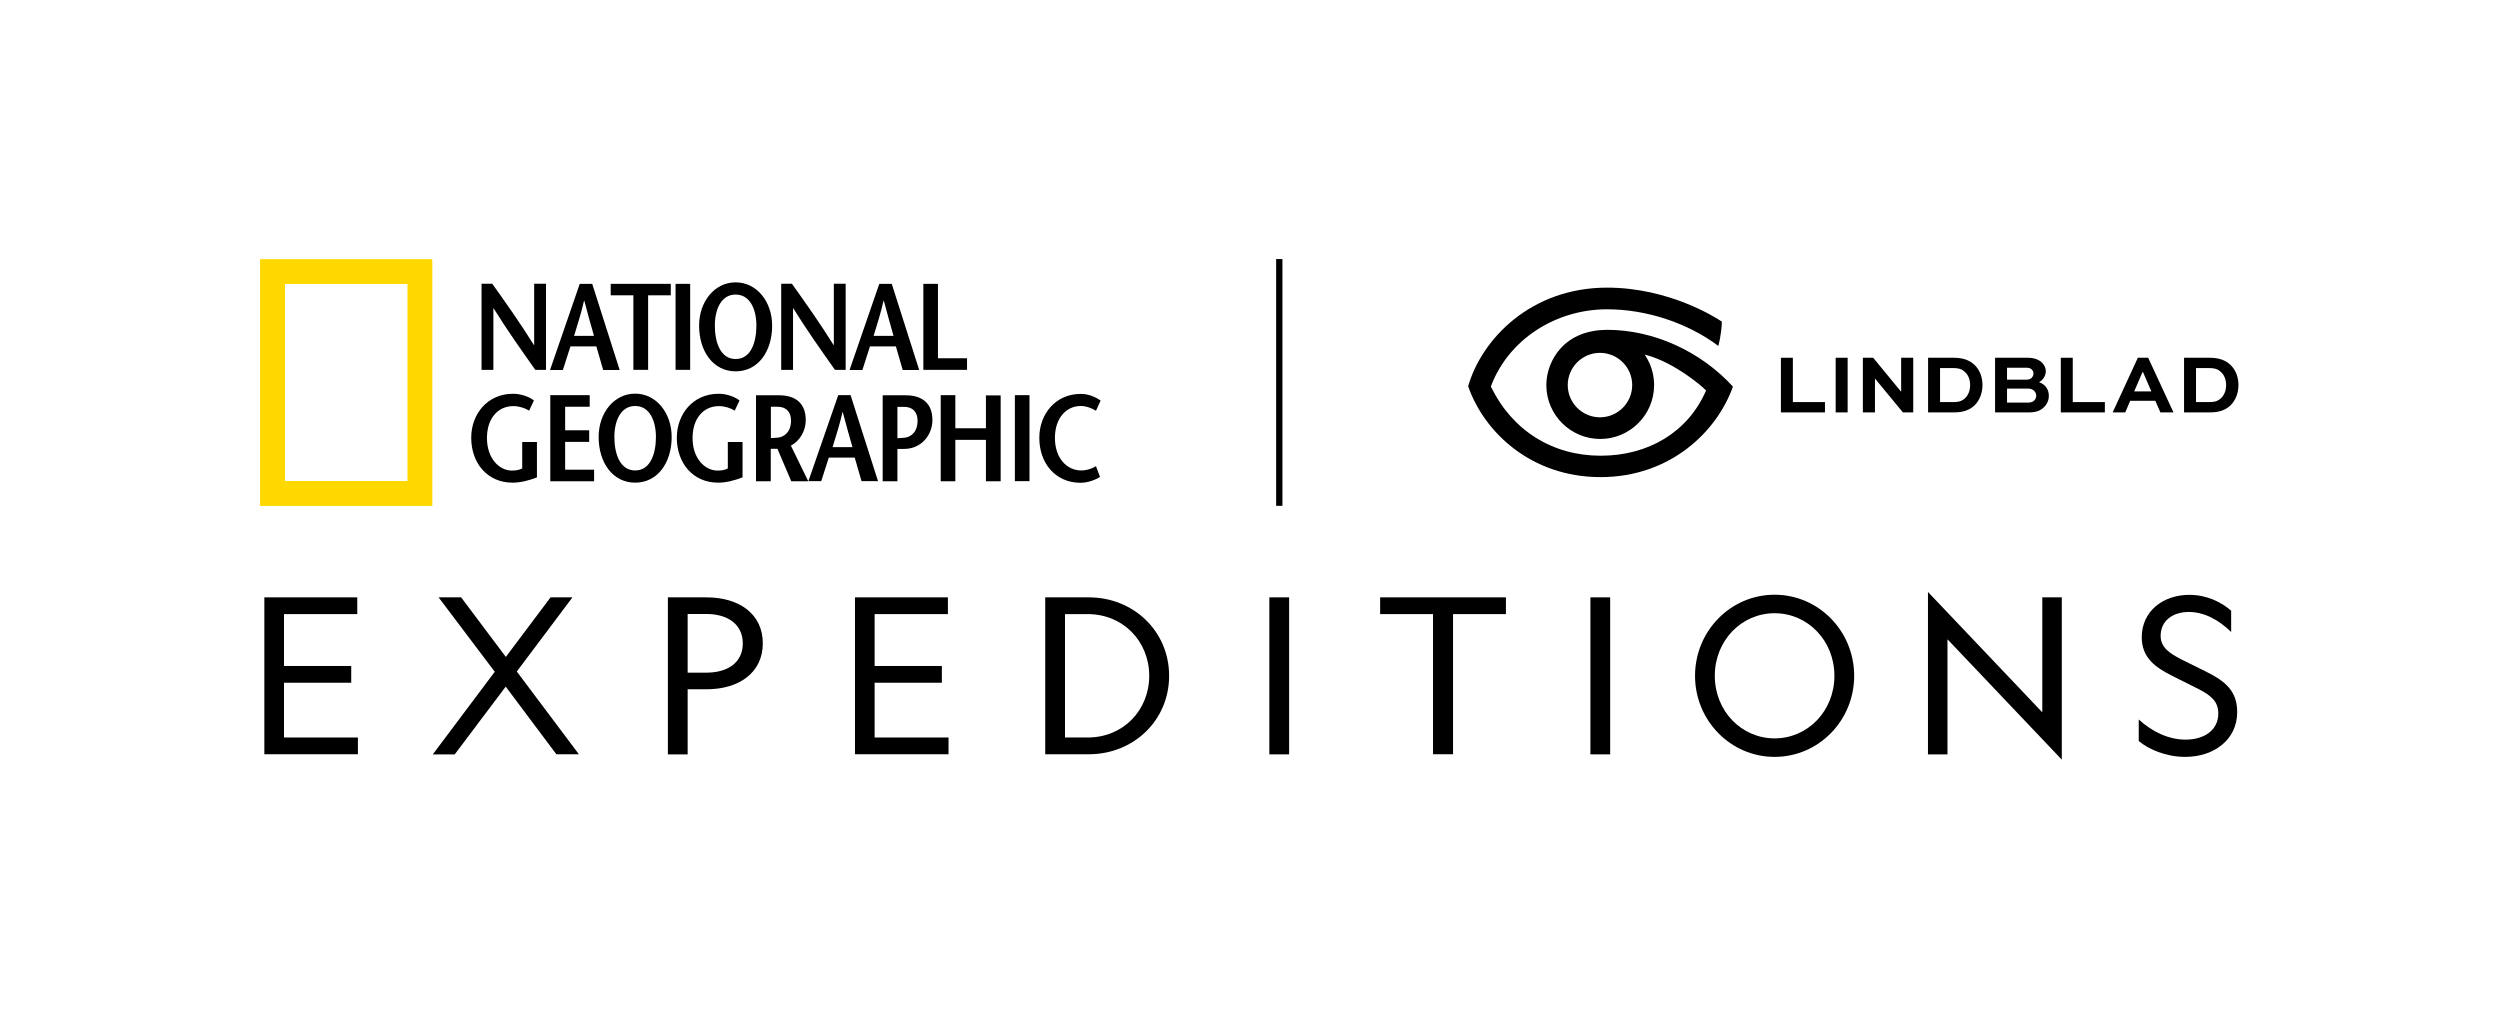 <svg class="navigation__logo navigation__logo--large" fill="none" height="244" viewBox="0 0 597 244" width="597" xmlns="http://www.w3.org/2000/svg"><g clip-path="url(#clip0_3332_28595)"><path d="M595.877 0.164H0.559V242.621H595.877V0.164Z"></path><path d="M63.127 142.65H85.317V146.649H67.818V159.036H83.873V163.035H67.818V176.114H85.467V180.113H63.127V142.65Z" fill="black"></path><path d="M120.765 163.967L108.588 180.143H103.356L118.149 160.419L104.739 142.65H110.121L120.795 156.872L131.469 142.65H136.7L123.411 160.359L138.234 180.113H132.852L120.765 163.967Z" fill="black"></path><path d="M164.211 164.629V180.143H159.491V142.65H168.721C176.478 142.65 182.161 146.589 182.161 153.624C182.161 160.66 176.448 164.599 168.721 164.599H164.211V164.629ZM164.211 160.63H168.691C173.772 160.63 177.38 158.225 177.38 153.654C177.38 149.084 173.772 146.619 168.691 146.619H164.211V160.63Z" fill="black"></path><path d="M204.17 142.65H226.359V146.649H208.86V159.036H224.916V163.035H208.86V176.114H226.509V180.113H204.17V142.65Z" fill="black"></path><path d="M260.033 142.65C270.647 142.65 279.186 150.708 279.186 161.382C279.186 172.055 270.677 180.113 260.033 180.113H249.6V142.65H260.033ZM254.321 146.649V176.114H259.763C268.241 176.114 274.435 169.59 274.435 161.382C274.435 153.173 268.211 146.649 259.763 146.649H254.321Z" fill="black"></path><path d="M307.84 142.65V180.143H303.119V142.65H307.84Z" fill="black"></path><path d="M346.986 146.649V180.113H342.205V146.649H329.577V142.65H359.614V146.649H346.986Z" fill="black"></path><path d="M384.509 142.65V180.143H379.789V142.65H384.509Z" fill="black"></path><path d="M442.778 161.382C442.778 172.055 434.299 180.744 423.776 180.744C413.252 180.744 404.774 172.055 404.774 161.382C404.774 150.708 413.252 142.019 423.776 142.019C434.299 142.019 442.778 150.708 442.778 161.382ZM409.494 161.382C409.494 169.8 415.868 176.325 423.776 176.325C431.683 176.325 438.057 169.8 438.057 161.382C438.057 152.963 431.683 146.438 423.776 146.438C415.868 146.438 409.494 152.963 409.494 161.382Z" fill="black"></path><path d="M487.698 142.65H492.358V181.406L465.057 152.662V180.143H460.397V141.357L487.698 170.101V142.65Z" fill="black"></path><path d="M521.913 176.625C526.423 176.625 529.731 174.31 529.731 170.401C529.731 167.515 528.047 166.102 524.95 164.508L518.696 161.382C514.848 159.427 511.45 157.172 511.45 152.151C511.45 146.138 516.321 142.049 522.846 142.049C526.965 142.049 530.482 143.793 532.798 145.837V150.918C529.911 148.092 526.423 146.138 522.695 146.138C518.847 146.138 515.96 148.242 515.96 151.85C515.96 154.617 518.125 156 520.741 157.383L526.754 160.359C531.625 162.765 534.241 165.14 534.241 170.071C534.241 176.595 528.739 180.744 521.823 180.744C517.193 180.744 513.044 178.91 510.729 176.956V171.815C513.856 174.671 517.794 176.625 521.913 176.625Z" fill="black"></path><path d="M372.633 83.239C370.498 85.614 369.265 88.801 369.265 91.958C369.265 99.053 375.038 104.826 382.134 104.826C389.229 104.826 395.002 99.053 395.002 91.958C395.002 89.613 394.371 87.328 393.168 85.343L392.777 84.682L393.529 84.892C399.963 86.756 406.097 91.928 407.269 93.1L407.42 93.251L407.329 93.431C403.09 103.082 393.739 108.825 382.254 108.825C370.738 108.825 361.177 102.842 356.066 92.409L356.006 92.288L356.066 92.168C360.185 81.224 371.31 73.858 383.787 73.858C393.168 73.858 403.06 77.135 410.336 82.607C411.058 79.901 411.178 77.436 411.178 76.804C409.855 75.902 398.61 68.686 383.787 68.686C365.627 68.686 353.871 80.893 350.594 92.228C354.322 103.052 365.507 113.936 382.224 113.936C398.79 113.936 410.005 103.113 413.824 92.319C406.067 83.84 394.822 78.759 383.757 78.759C379.067 78.789 375.248 80.322 372.633 83.239ZM389.771 91.958C389.771 96.197 386.313 99.655 382.073 99.655C377.834 99.655 374.376 96.197 374.376 91.958C374.376 87.718 377.834 84.261 382.073 84.261C386.313 84.261 389.771 87.718 389.771 91.958Z" fill="black"></path><path d="M62.105 61.891H103.236V120.822H62.105V61.891ZM97.313 67.814H68.058V114.868H97.313V67.814Z" fill="#FFD800"></path><path d="M130.386 88.32H127.83C124.493 83.599 121.156 78.909 117.848 73.587H117.818V88.32H114.992V67.754H117.548C120.885 72.445 124.222 77.135 127.5 82.397H127.56V67.754H130.386V88.32Z" fill="black"></path><path d="M137.091 80.202C137.903 77.496 138.745 75 139.467 71.813H139.527C140.339 75 141.09 77.496 141.842 80.202H137.091ZM138.444 67.784L131.349 88.35H134.415L136.219 82.727H142.413L144.037 88.35H147.975L141.421 67.784H138.444Z" fill="black"></path><path d="M151.252 88.32V70.52H145.84V67.784H160.182V70.52H154.77V88.32H151.252Z" fill="black"></path><path d="M164.812 67.784H161.325V88.32H164.812V67.784Z" fill="black"></path><path d="M175.666 85.734C171.998 85.734 170.705 81.675 170.705 77.736C170.705 73.948 172.179 70.34 175.666 70.34C179.154 70.34 180.627 73.948 180.627 77.736C180.627 81.675 179.365 85.734 175.666 85.734ZM175.666 88.68C181.048 88.68 184.386 83.9 184.386 77.766C184.386 71.994 180.688 67.424 175.666 67.424C170.645 67.424 166.947 71.994 166.947 77.766C166.947 83.9 170.315 88.68 175.666 88.68Z" fill="black"></path><path d="M201.945 88.32H199.389C196.052 83.599 192.714 78.909 189.407 73.587H189.377V88.32H186.55V67.754H189.106C192.444 72.445 195.781 77.135 199.058 82.397H199.118V67.754H201.945V88.32Z" fill="black"></path><path d="M208.62 80.202C209.431 77.496 210.273 75 210.995 71.813H211.055C211.897 75 212.618 77.496 213.37 80.202H208.62ZM209.973 67.784L202.877 88.35H205.944L207.748 82.727H213.941L215.565 88.35H219.504L212.949 67.784H209.973Z" fill="black"></path><path d="M220.496 67.784H223.984V85.554H230.929V88.32H220.496V67.784Z" fill="black"></path><path d="M128.222 105.518V113.997C126.357 114.718 124.373 115.259 122.389 115.259C116.345 115.259 112.527 110.569 112.527 104.526C112.527 98.933 116.345 94.032 122.509 94.032C124.403 94.032 126.327 94.724 127.5 95.626L126.357 98.061C125.425 97.46 123.952 96.979 122.599 96.979C118.841 96.979 116.285 99.956 116.285 104.616C116.285 109.487 119.232 112.373 122.238 112.373C123.17 112.373 123.952 112.253 124.704 111.862V105.548H128.222V105.518Z" fill="black"></path><path d="M140.819 97.129H134.956V102.752H140.699V105.518H134.956V112.163H141.872V114.929H131.409V94.363H140.819V97.129Z" fill="black"></path><path d="M151.674 112.343C148.005 112.343 146.713 108.284 146.713 104.345C146.713 100.557 148.186 96.949 151.674 96.949C155.161 96.949 156.635 100.557 156.635 104.345C156.635 108.284 155.342 112.343 151.674 112.343ZM151.674 115.259C157.055 115.259 160.393 110.479 160.393 104.345C160.393 98.603 156.695 94.002 151.674 94.002C146.652 94.002 142.954 98.572 142.954 104.345C142.954 110.479 146.322 115.259 151.674 115.259Z" fill="black"></path><path d="M177.32 105.518V113.997C175.426 114.718 173.472 115.259 171.487 115.259C165.444 115.259 161.625 110.569 161.625 104.526C161.625 98.933 165.444 94.032 171.608 94.032C173.502 94.032 175.426 94.724 176.599 95.626L175.456 98.061C174.524 97.46 173.051 96.979 171.698 96.979C167.939 96.979 165.384 99.956 165.384 104.616C165.384 109.487 168.33 112.373 171.337 112.373C172.269 112.373 173.081 112.253 173.802 111.862V105.548H177.32V105.518Z" fill="black"></path><path d="M184.085 97.129H185.649C187.723 97.129 188.896 98.332 188.896 100.437C188.896 103.203 187.212 104.435 185.558 104.526C185.198 104.556 184.386 104.586 184.085 104.616V97.129ZM193.015 114.929L188.866 106.42C191.121 105.217 192.414 102.782 192.414 100.316C192.414 96.317 189.978 94.393 186.039 94.393H180.537V114.929H184.055V107.171H185.588H185.649L188.956 114.929H193.015Z" fill="black"></path><path d="M198.818 106.781C199.63 104.075 200.472 101.579 201.193 98.422H201.253C202.065 101.579 202.817 104.075 203.568 106.781H198.818ZM200.171 94.363L193.045 114.899H196.112L197.916 109.276H204.11L205.733 114.899H209.672L203.117 94.363H200.171Z" fill="black"></path><path d="M214.302 114.929H210.784V94.393H216.286C220.225 94.393 222.661 96.317 222.661 100.316C222.661 103.774 220.105 107.202 215.896 107.202H214.242V104.646C214.422 104.616 215.385 104.586 215.775 104.556C217.459 104.465 219.113 103.233 219.113 100.467C219.113 98.362 217.94 97.159 215.896 97.159H214.302V114.929Z" fill="black"></path><path d="M238.957 114.929H235.439V105.037H228.133V114.929H224.645V94.363H228.133V102.271H235.439V94.423H238.957V114.929Z" fill="black"></path><path d="M245.842 94.363H242.354V114.899H245.842V94.363Z" fill="black"></path><path d="M261.717 98.091C260.875 97.55 259.462 96.949 258.109 96.949C254.531 96.949 251.916 99.925 251.916 104.586C251.916 109.457 254.802 112.343 258.199 112.343C259.552 112.343 260.815 111.892 261.717 111.321L262.679 113.876C261.627 114.598 259.733 115.289 258.049 115.289C252.006 115.289 248.187 110.599 248.187 104.556C248.187 98.963 251.976 94.062 258.109 94.062C259.943 94.062 261.627 94.814 262.83 95.656L261.717 98.091Z" fill="black"></path><path d="M306.245 61.861H304.742V120.792H306.245V61.861Z" fill="black"></path><path d="M428.136 85.433V96.017H435.803V98.482H425.28V85.433H428.136Z" fill="black"></path><path d="M438.358 98.482V85.433H441.215V98.482H438.358Z" fill="black"></path><path d="M456.88 85.433V98.482H454.414L447.769 90.424H447.739V98.482H444.853V85.433H447.318L453.963 93.521H453.993V85.433H456.88Z" fill="black"></path><path d="M460.427 98.482V85.433H466.561C468.966 85.433 470.53 86.125 471.672 87.297C472.815 88.47 473.416 90.124 473.416 91.958C473.416 93.852 472.755 95.566 471.552 96.768C470.439 97.821 469.026 98.482 466.561 98.482H460.427ZM466.471 96.017C467.974 96.017 468.575 95.686 469.267 95.085C470.018 94.333 470.469 93.281 470.469 91.958C470.469 90.725 470.079 89.673 469.357 88.951C468.696 88.29 468.004 87.899 466.471 87.899H463.284V96.017H466.471Z" fill="black"></path><path d="M476.423 98.482V85.433H484.24C485.863 85.433 487.006 85.944 487.728 86.696C488.239 87.237 488.539 87.929 488.539 88.65C488.539 89.763 487.848 90.755 486.916 91.266C488.419 91.777 489.261 92.98 489.261 94.513C489.261 95.566 488.87 96.498 488.028 97.31C487.217 98.061 486.254 98.482 484.48 98.482H476.423ZM479.279 87.808V90.665H483.879C484.42 90.665 484.841 90.545 485.142 90.244C485.412 89.973 485.593 89.582 485.593 89.192C485.593 88.801 485.443 88.5 485.202 88.26C484.931 87.959 484.541 87.808 483.909 87.808H479.279ZM479.279 92.83V96.137H484.36C484.962 96.137 485.473 95.957 485.803 95.626C486.074 95.325 486.254 94.904 486.254 94.483C486.254 94.062 486.074 93.671 485.803 93.371C485.443 93.01 484.992 92.8 484.36 92.8H479.279V92.83Z" fill="black"></path><path d="M494.974 85.433V96.017H502.641V98.482H492.117V85.433H494.974Z" fill="black"></path><path d="M510.518 85.433H512.984L519.027 98.482H515.9L514.697 95.716H508.684L507.512 98.482H504.505L510.518 85.433ZM509.646 93.461H513.735L511.751 88.861H511.631L509.646 93.461Z" fill="black"></path><path d="M521.553 98.482V85.433H527.686C530.092 85.433 531.655 86.125 532.798 87.297C533.94 88.47 534.541 90.124 534.541 91.958C534.541 93.852 533.88 95.566 532.677 96.768C531.565 97.821 530.152 98.482 527.686 98.482H521.553ZM527.596 96.017C529.099 96.017 529.701 95.686 530.392 95.085C531.144 94.333 531.595 93.281 531.595 91.958C531.595 90.725 531.204 89.673 530.482 88.951C529.821 88.29 529.129 87.899 527.596 87.899H524.409V96.017H527.596Z" fill="black"></path></g><defs><clipPath id="clip0_3332_28595"><rect fill="white" height="242.968" transform="translate(0.559 0.164)" width="595.559"></rect></clipPath></defs></svg>